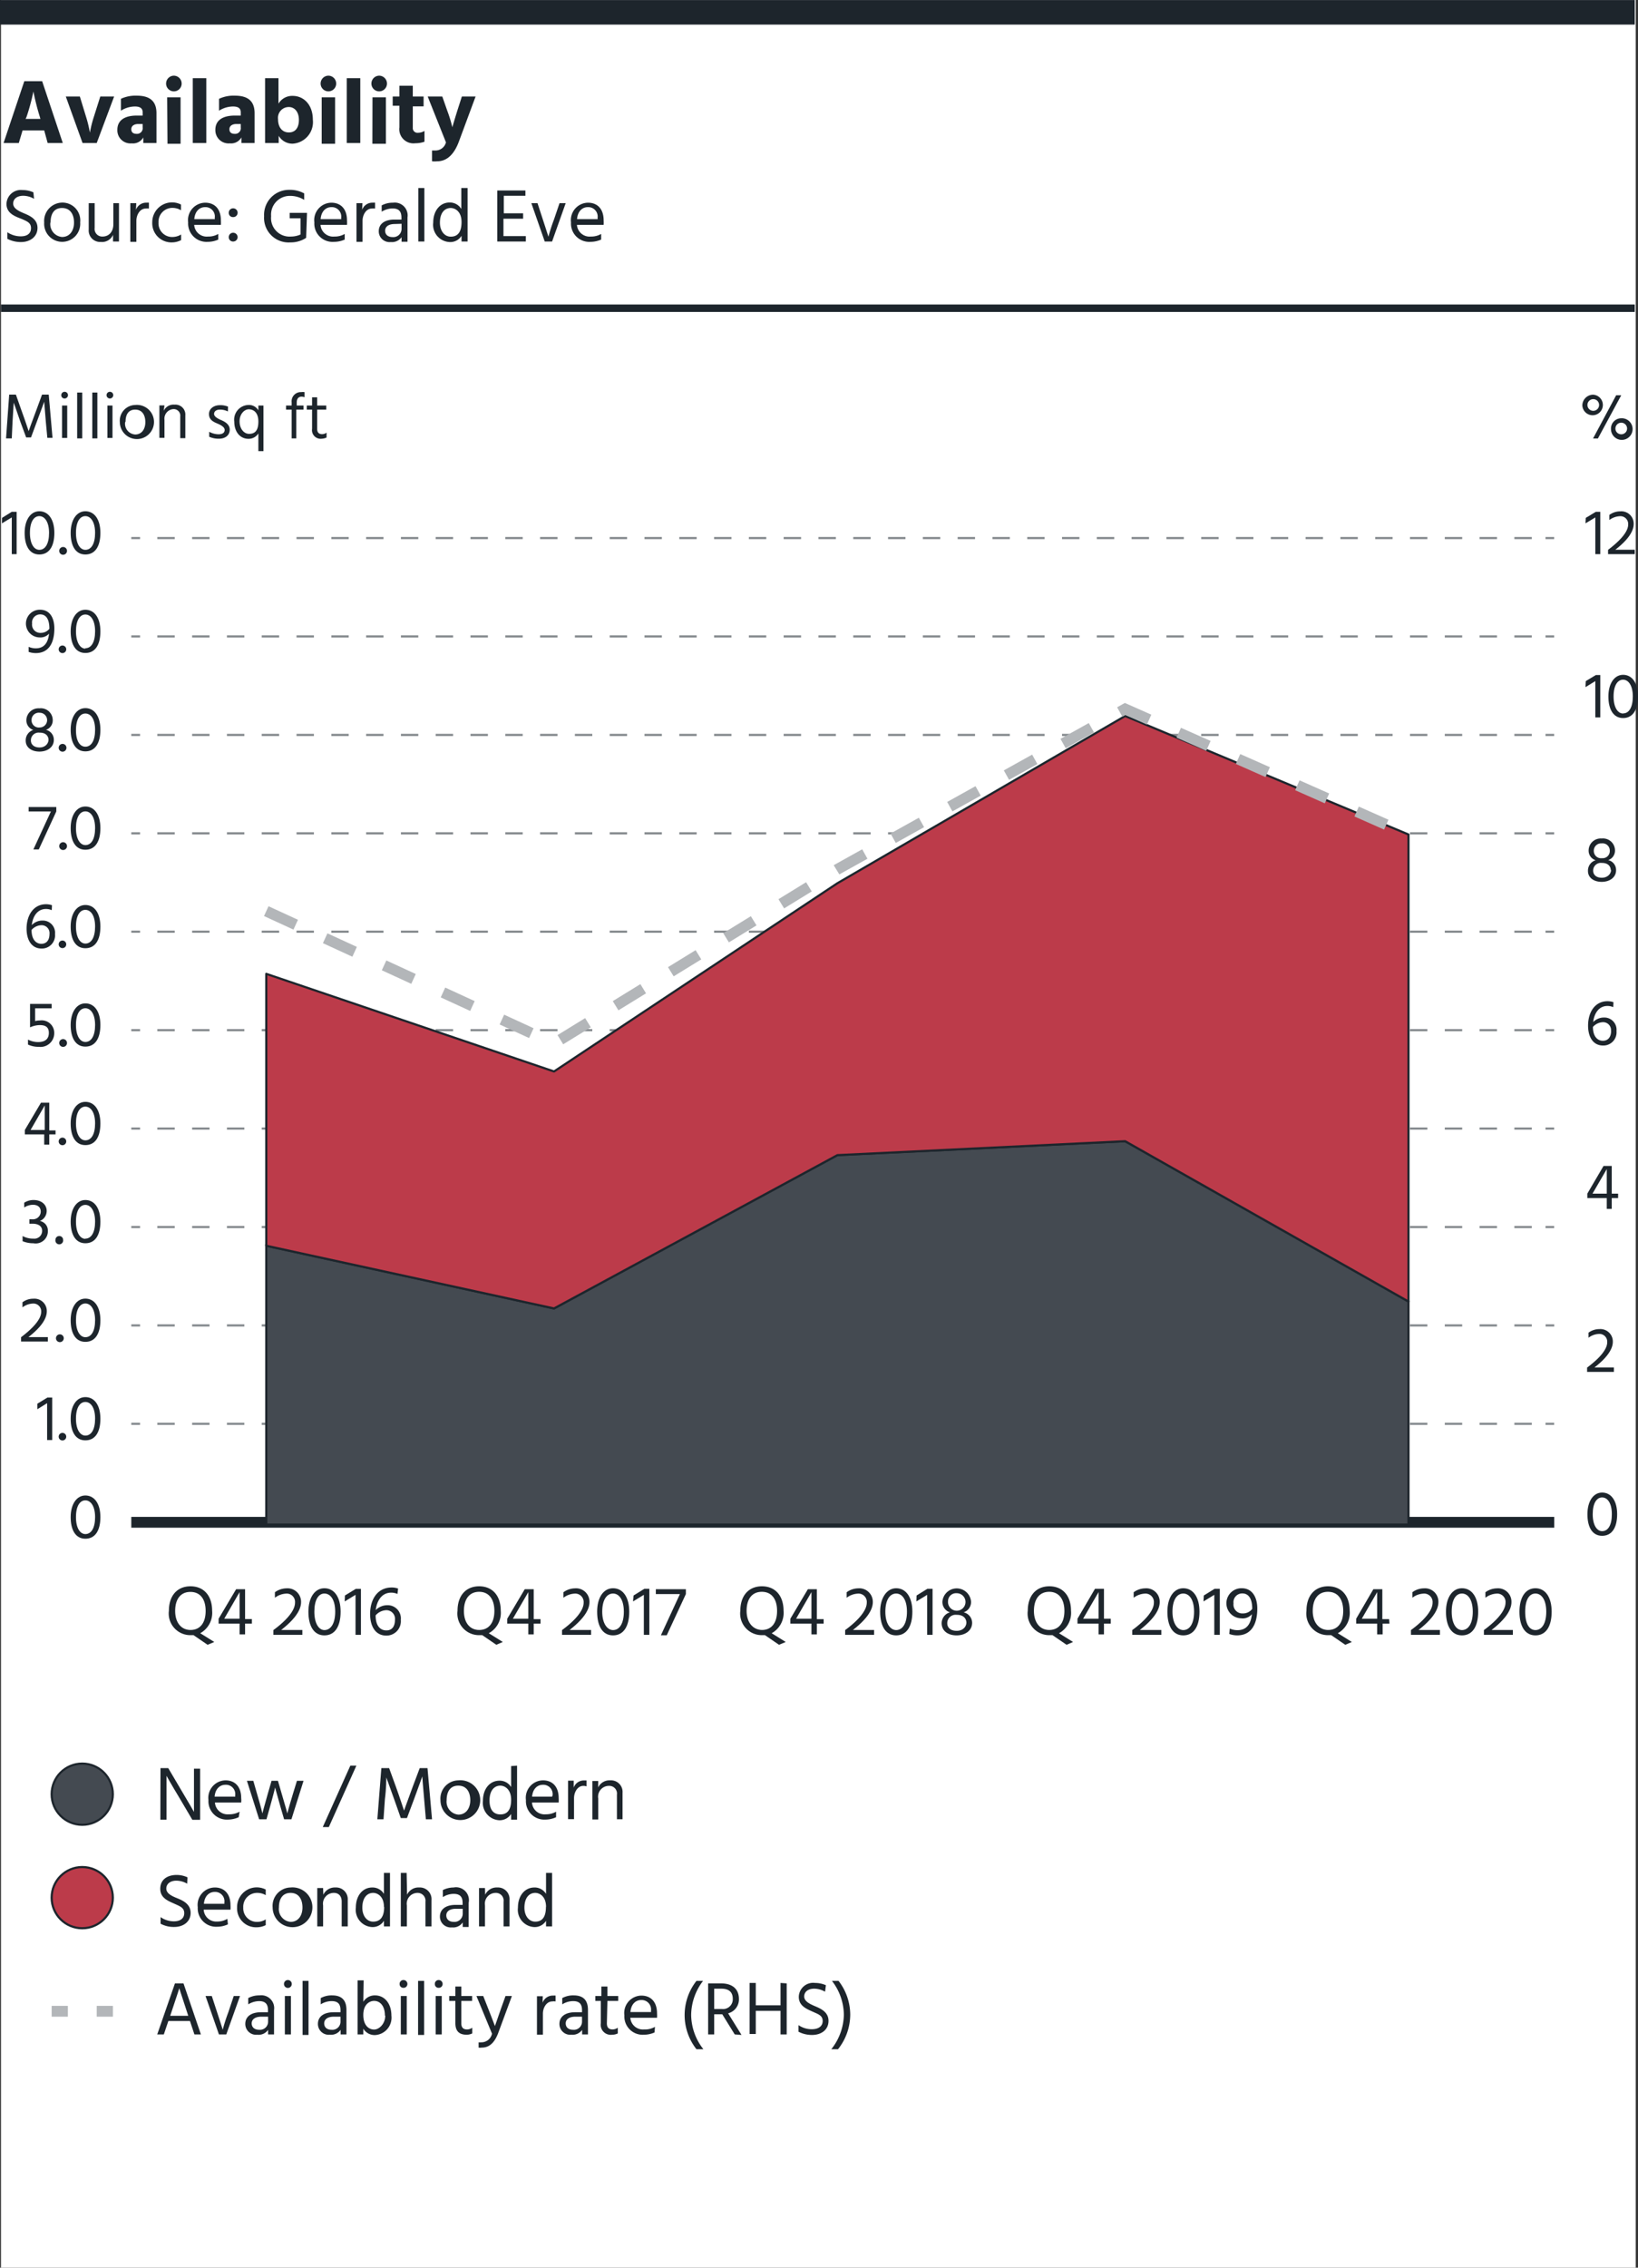 <?xml version="1.0" encoding="UTF-8"?> <svg xmlns="http://www.w3.org/2000/svg" viewBox="0 0 151.58 209.76"><rect x="0" y="0" width="151.58" height="209.76" fill="#333333" stroke="none"/><defs><style>.cls-1{isolation:isolate;}.cls-2{fill:#fff;}.cls-3{fill:#1d252c;}.cls-10,.cls-11,.cls-12,.cls-13,.cls-4,.cls-7,.cls-8,.cls-9{fill:none;}.cls-13,.cls-4{stroke:#b3b6b9;}.cls-12,.cls-13,.cls-4,.cls-5,.cls-7,.cls-8,.cls-9{stroke-miterlimit:10;}.cls-5{fill:#444a51;}.cls-10,.cls-11,.cls-12,.cls-5,.cls-6{stroke:#1d252c;}.cls-5,.cls-6{stroke-width:0.2px;mix-blend-mode:multiply;}.cls-6{fill:#bc3b4a;stroke-linecap:round;stroke-linejoin:round;}.cls-7,.cls-8,.cls-9{stroke:#84898d;stroke-width:0.2px;}.cls-8{stroke-dasharray:1.61 1.61;}.cls-9{stroke-dasharray:1.61 1.61;}.cls-10{stroke-width:0.69px;}.cls-11{stroke-width:2.27px;}.cls-13{stroke-dasharray:3;}</style></defs><g class="cls-1"><g id="Legend_-_vertical" data-name="Legend - vertical"><rect class="cls-2" x="0.09" width="151.28" height="209.76"></rect><path class="cls-3" d="M14.76,163.55h.72l1.18,2c.82,1.37,1.2,2.05,1.2,2.05s0-.68,0-2v-2h.57v4.73h-.72l-1.18-2c-.81-1.34-1.21-2.07-1.21-2.07s0,.73,0,2.06v2h-.57Z" transform="translate(0.09 0)"></path><path class="cls-3" d="M22,168.09a2.48,2.48,0,0,1-1,.22,1.7,1.7,0,0,1-1.8-1.8,1.62,1.62,0,0,1,1.58-1.83c.86,0,1.45.57,1.45,1.64a2,2,0,0,1,0,.41H19.8a1.17,1.17,0,0,0,1.28,1.09,1.93,1.93,0,0,0,1-.24Zm-.33-2a.86.86,0,0,0-.9-1c-.51,0-.94.37-1,1.1h1.91Z" transform="translate(0.09 0)"></path><path class="cls-3" d="M22.76,164.72h.59l.34,1.18c.41,1.38.5,1.84.5,1.84s.11-.45.51-1.85l.34-1.17h.59l.34,1.17c.43,1.44.53,1.85.53,1.85s.09-.41.53-1.85l.36-1.17H28l-1.12,3.56h-.68l-.34-1.17c-.38-1.33-.49-1.77-.49-1.77s-.1.45-.47,1.77l-.33,1.17h-.68Z" transform="translate(0.09 0)"></path><path class="cls-3" d="M32.33,163.32h.56L30.34,169h-.56Z" transform="translate(0.09 0)"></path><path class="cls-3" d="M35.2,163.55h.72l.63,1.73c.36,1,.75,2.2.75,2.2s.41-1.15.8-2.2l.65-1.73h.72l.42,4.73h-.57l-.16-1.87c-.1-1.06-.17-2.09-.17-2.09s-.37,1-.76,2.09l-.66,1.76H37l-.62-1.76-.72-2c0,.08,0,1-.13,2l-.13,1.87h-.57Z" transform="translate(0.09 0)"></path><path class="cls-3" d="M40.67,166.52a1.69,1.69,0,0,1,1.65-1.84,1.84,1.84,0,1,1-1.65,1.84Zm.57,0a1.2,1.2,0,0,0,1.08,1.33c.74,0,1.11-.62,1.11-1.33s-.31-1.35-1.11-1.35S41.24,165.8,41.24,166.52Z" transform="translate(0.09 0)"></path><path class="cls-3" d="M47.76,163.32v5h-.55v-.53a1.26,1.26,0,0,1-1.1.58,1.61,1.61,0,0,1-1.51-1.8c0-1.11.64-1.86,1.53-1.86a1.24,1.24,0,0,1,1.08.59v-1.94Zm-.55,3.16c0-1-.61-1.31-1-1.31-.56,0-1,.45-1,1.37s.42,1.29,1,1.29S47.21,167.5,47.21,166.48Z" transform="translate(0.09 0)"></path><path class="cls-3" d="M51.37,168.09a2.41,2.41,0,0,1-1,.22,1.7,1.7,0,0,1-1.79-1.8,1.61,1.61,0,0,1,1.58-1.83c.86,0,1.45.57,1.45,1.64a3.15,3.15,0,0,1,0,.41H49.14a1.16,1.16,0,0,0,1.28,1.09,1.86,1.86,0,0,0,.95-.24Zm-.33-2a.86.86,0,0,0-.89-1c-.51,0-.94.37-1,1.1H51Z" transform="translate(0.09 0)"></path><path class="cls-3" d="M53,165.35a1,1,0,0,1,1-.66h.19v.55a.76.76,0,0,0-.3-.05c-.52,0-.86.57-.86,1.14v1.94h-.55v-3.56H53Z" transform="translate(0.09 0)"></path><path class="cls-3" d="M55.26,165.34a1.16,1.16,0,0,1,1.12-.66,1.07,1.07,0,0,1,1.14,1.15v2.45H57V166a.71.71,0,0,0-.73-.81,1,1,0,0,0-1,1.17v1.94h-.54v-3.56h.54Z" transform="translate(0.09 0)"></path><path class="cls-3" d="M17.23,174.24a2,2,0,0,0-1-.28c-.57,0-.93.3-.93.73s.45.67,1,.89,1.25.55,1.25,1.36-.66,1.3-1.52,1.3a2.55,2.55,0,0,1-1.26-.3v-.61a2.15,2.15,0,0,0,1.24.39c.58,0,.95-.27.95-.76s-.39-.63-.85-.84c-.62-.28-1.37-.54-1.37-1.41s.68-1.28,1.52-1.28a2.41,2.41,0,0,1,1,.22Z" transform="translate(0.09 0)"></path><path class="cls-3" d="M21,178a2.41,2.41,0,0,1-1,.22,1.7,1.7,0,0,1-1.79-1.8,1.61,1.61,0,0,1,1.58-1.83c.86,0,1.45.57,1.45,1.64a3.15,3.15,0,0,1,0,.41H18.76A1.16,1.16,0,0,0,20,177.74a1.8,1.8,0,0,0,.95-.25Zm-.33-2a.86.86,0,0,0-.89-1c-.51,0-.94.37-1,1.1h1.9Z" transform="translate(0.09 0)"></path><path class="cls-3" d="M23.74,177.77a1.42,1.42,0,0,0,.76-.23v.53a1.82,1.82,0,0,1-.83.2,1.75,1.75,0,0,1-1.82-1.84,1.82,1.82,0,0,1,2.65-1.65v.52a1.48,1.48,0,0,0-.76-.21,1.28,1.28,0,0,0-1.32,1.35A1.26,1.26,0,0,0,23.74,177.77Z" transform="translate(0.09 0)"></path><path class="cls-3" d="M25.14,176.44a1.7,1.7,0,0,1,1.66-1.85,1.84,1.84,0,1,1-1.66,1.85Zm.58,0a1.19,1.19,0,0,0,1.08,1.33c.74,0,1.1-.62,1.1-1.33s-.31-1.35-1.1-1.35S25.72,175.72,25.72,176.44Z" transform="translate(0.09 0)"></path><path class="cls-3" d="M29.83,175.26a1.17,1.17,0,0,1,1.12-.67,1.08,1.08,0,0,1,1.14,1.16v2.44h-.56V175.9c0-.54-.3-.81-.72-.81a1,1,0,0,0-1,1.16v1.94h-.54v-3.55h.54Z" transform="translate(0.09 0)"></path><path class="cls-3" d="M36,173.24v4.95h-.56v-.52a1.23,1.23,0,0,1-1.09.58,1.6,1.6,0,0,1-1.51-1.8c0-1.11.63-1.86,1.52-1.86a1.24,1.24,0,0,1,1.08.59v-1.94Zm-.56,3.15c0-1-.61-1.3-1-1.3-.56,0-1,.45-1,1.37,0,.77.43,1.29,1,1.29S35.46,177.42,35.46,176.39Z" transform="translate(0.09 0)"></path><path class="cls-3" d="M37.58,175.26a1.16,1.16,0,0,1,1.12-.67,1.08,1.08,0,0,1,1.14,1.17v2.43h-.56V175.9a.72.72,0,0,0-.72-.81,1,1,0,0,0-1,1.16v1.94H37v-4.95h.54Z" transform="translate(0.09 0)"></path><path class="cls-3" d="M40.89,174.83a2.26,2.26,0,0,1,1-.24A1.19,1.19,0,0,1,43.28,176v2.24h-.55v-.42a1.06,1.06,0,0,1-1,.46,1,1,0,0,1-1.11-1c0-.68.56-1.08,1.45-1.08h.65v-.18c0-.53-.21-.84-.83-.84a1.87,1.87,0,0,0-1,.3Zm1.22,1.73c-.64,0-.9.28-.9.61s.23.6.69.6a.76.76,0,0,0,.83-.76v-.45Z" transform="translate(0.09 0)"></path><path class="cls-3" d="M44.81,175.26a1.16,1.16,0,0,1,1.12-.67,1.07,1.07,0,0,1,1.13,1.16v2.44h-.55V175.9a.71.71,0,0,0-.72-.81,1,1,0,0,0-1,1.16v1.94h-.55v-3.55h.55Z" transform="translate(0.09 0)"></path><path class="cls-3" d="M51,173.24v4.95h-.56v-.52a1.23,1.23,0,0,1-1.09.58,1.6,1.6,0,0,1-1.51-1.8c0-1.11.64-1.86,1.53-1.86a1.23,1.23,0,0,1,1.07.59v-1.94Zm-.56,3.15c0-1-.61-1.3-1-1.3-.56,0-1,.45-1,1.37,0,.77.43,1.29,1,1.29S50.43,177.42,50.43,176.39Z" transform="translate(0.09 0)"></path><path class="cls-3" d="M17.49,186.94h-2l-.42,1.24h-.61l1.64-4.72h.79l1.61,4.72H17.9Zm-.16-.48-.09-.28c-.66-2-.74-2.27-.74-2.27s-.08.3-.75,2.28l-.09.27Z" transform="translate(0.09 0)"></path><path class="cls-3" d="M18.93,184.63h.58l.49,1.5c.43,1.31.52,1.62.52,1.62a16.07,16.07,0,0,1,.52-1.62l.5-1.5h.58l-1.27,3.55h-.68Z" transform="translate(0.09 0)"></path><path class="cls-3" d="M22.88,184.82a2.14,2.14,0,0,1,1.05-.25,1.19,1.19,0,0,1,1.34,1.36v2.25h-.55v-.42a1.07,1.07,0,0,1-1,.45,1,1,0,0,1-1.11-1c0-.69.56-1.08,1.45-1.08h.65v-.18c0-.54-.21-.85-.83-.85a2,2,0,0,0-1,.3Zm1.22,1.72c-.64,0-.9.29-.9.62s.23.59.69.59a.75.75,0,0,0,.83-.75v-.46Z" transform="translate(0.09 0)"></path><path class="cls-3" d="M26.55,183.15a.36.36,0,0,1,.36.37.36.36,0,0,1-.72,0A.36.36,0,0,1,26.55,183.15Zm-.28,1.48h.56v3.55h-.56Z" transform="translate(0.09 0)"></path><path class="cls-3" d="M27.91,183.23h.55v5h-.55Z" transform="translate(0.09 0)"></path><path class="cls-3" d="M29.59,184.82a2.11,2.11,0,0,1,1.05-.25c.94,0,1.33.49,1.33,1.36v2.25h-.54v-.42a1.09,1.09,0,0,1-1,.45,1,1,0,0,1-1.1-1c0-.69.56-1.08,1.45-1.08h.64v-.18c0-.54-.2-.85-.83-.85a1.9,1.9,0,0,0-1,.3Zm1.21,1.72c-.63,0-.89.29-.89.62s.22.59.68.59a.75.75,0,0,0,.83-.75v-.46Z" transform="translate(0.09 0)"></path><path class="cls-3" d="M33.53,185.16a1.25,1.25,0,0,1,1.08-.59c.89,0,1.52.75,1.52,1.87a1.61,1.61,0,0,1-1.51,1.8,1.22,1.22,0,0,1-1.09-.59v.53H33v-5h.56Zm2,1.28c0-.91-.46-1.36-1-1.36-.4,0-1,.3-1,1.3s.54,1.35,1,1.35S35.56,187.21,35.56,186.44Z" transform="translate(0.09 0)"></path><path class="cls-3" d="M37.24,183.15a.36.36,0,0,1,.37.37.35.35,0,0,1-.37.35.34.34,0,0,1-.35-.35A.35.35,0,0,1,37.24,183.15ZM37,184.63h.55v3.55H37Z" transform="translate(0.09 0)"></path><path class="cls-3" d="M38.6,183.23h.56v5H38.6Z" transform="translate(0.09 0)"></path><path class="cls-3" d="M40.51,183.15a.36.36,0,0,1,.36.37.35.35,0,0,1-.36.35.34.34,0,0,1-.36-.35A.35.35,0,0,1,40.51,183.15Zm-.28,1.48h.56v3.55h-.56Z" transform="translate(0.09 0)"></path><path class="cls-3" d="M42.6,187.16c0,.37.17.56.53.56a.81.81,0,0,0,.48-.16v.53a1.19,1.19,0,0,1-.51.12c-.75,0-1.05-.39-1.05-1.07v-2.06h-.57v-.45h.57v-.88h.55v.88h1v.45h-1Z" transform="translate(0.09 0)"></path><path class="cls-3" d="M44,184.63h.63l.46,1.17c.56,1.43.62,1.61.62,1.61l.56-1.61.42-1.17h.59L46,188.09c-.39,1-.92,1.31-1.51,1.31a1,1,0,0,1-.29,0v-.49a1,1,0,0,0,.24,0,1,1,0,0,0,1-.8Z" transform="translate(0.09 0)"></path><path class="cls-3" d="M50.12,185.25a1,1,0,0,1,1-.66.71.71,0,0,1,.2,0v.54a1.1,1.1,0,0,0-.31,0c-.51,0-.86.56-.86,1.13v1.94h-.55v-3.55h.54Z" transform="translate(0.09 0)"></path><path class="cls-3" d="M51.94,184.82a2.11,2.11,0,0,1,1.05-.25c.94,0,1.33.49,1.33,1.36v2.25h-.54v-.42a1.09,1.09,0,0,1-1,.45,1,1,0,0,1-1.1-1c0-.69.56-1.08,1.45-1.08h.64v-.18c0-.54-.2-.85-.83-.85a1.9,1.9,0,0,0-1,.3Zm1.21,1.72c-.63,0-.89.29-.89.62s.22.59.68.59a.75.75,0,0,0,.83-.75v-.46Z" transform="translate(0.09 0)"></path><path class="cls-3" d="M56.07,187.16c0,.37.17.56.53.56a.86.86,0,0,0,.48-.16v.53a1.2,1.2,0,0,1-.52.12.93.93,0,0,1-1.05-1.07v-2.06H55v-.45h.56v-.88h.56v.88h1v.45h-1Z" transform="translate(0.09 0)"></path><path class="cls-3" d="M60.48,188a2.47,2.47,0,0,1-1,.21,1.69,1.69,0,0,1-1.79-1.79,1.61,1.61,0,0,1,1.57-1.83c.86,0,1.45.56,1.45,1.64a3,3,0,0,1,0,.41H58.24a1.17,1.17,0,0,0,1.28,1.08,1.83,1.83,0,0,0,1-.24Zm-.33-2a.87.87,0,0,0-.9-1c-.51,0-.94.37-1,1.11h1.91Z" transform="translate(0.09 0)"></path><path class="cls-3" d="M64.36,189.55a5.11,5.11,0,0,1,0-6.32h.61a5.27,5.27,0,0,0-1.1,3.15A5.21,5.21,0,0,0,65,189.55Z" transform="translate(0.09 0)"></path><path class="cls-3" d="M67.9,188.18l-1.15-1.86H66v1.86h-.56v-4.72h1.18c1.11,0,1.67.56,1.67,1.45a1.33,1.33,0,0,1-1,1.32l1.24,2ZM66,185.83h.72a.9.9,0,0,0,1-.94c0-.61-.34-.94-1.06-.94H66Z" transform="translate(0.09 0)"></path><path class="cls-3" d="M72.71,183.46v4.72h-.57V186H69.85v2.14h-.57v-4.72h.57v2.07h2.29v-2.07Z" transform="translate(0.09 0)"></path><path class="cls-3" d="M76.26,184.23a2.07,2.07,0,0,0-1-.28c-.57,0-.93.29-.93.72s.46.67,1,.9,1.25.54,1.25,1.36-.66,1.3-1.52,1.3a2.67,2.67,0,0,1-1.26-.3v-.61a2.15,2.15,0,0,0,1.24.38c.59,0,1-.26,1-.76s-.39-.62-.85-.83c-.62-.28-1.36-.55-1.36-1.41a1.33,1.33,0,0,1,1.51-1.28,2.48,2.48,0,0,1,1,.21Z" transform="translate(0.09 0)"></path><path class="cls-3" d="M78.59,186.35a5.16,5.16,0,0,1-1.13,3.2h-.62A5.28,5.28,0,0,0,78,186.38a5.2,5.2,0,0,0-1.1-3.15h.61A5.12,5.12,0,0,1,78.59,186.35Z" transform="translate(0.09 0)"></path><line class="cls-4" x1="4.78" y1="186.04" x2="6.28" y2="186.04"></line><line class="cls-4" x1="8.95" y1="186.04" x2="10.45" y2="186.04"></line><circle class="cls-5" cx="7.61" cy="165.96" r="2.83"></circle><circle class="cls-6" cx="7.61" cy="175.53" r="2.83"></circle></g><g id="horizontal_lines_source" data-name="horizontal lines &amp; source"><line class="cls-7" x1="12.15" y1="49.77" x2="12.96" y2="49.77"></line><line class="cls-8" x1="14.56" y1="49.77" x2="142.21" y2="49.77"></line><line class="cls-7" x1="143.02" y1="49.77" x2="143.82" y2="49.77"></line><line class="cls-7" x1="12.15" y1="67.98" x2="12.96" y2="67.98"></line><line class="cls-8" x1="14.56" y1="67.98" x2="142.21" y2="67.98"></line><line class="cls-7" x1="143.02" y1="67.98" x2="143.82" y2="67.98"></line><line class="cls-7" x1="12.15" y1="58.87" x2="12.96" y2="58.87"></line><line class="cls-8" x1="14.56" y1="58.87" x2="142.21" y2="58.87"></line><line class="cls-7" x1="143.02" y1="58.87" x2="143.82" y2="58.87"></line><line class="cls-7" x1="12.15" y1="77.08" x2="12.96" y2="77.08"></line><line class="cls-8" x1="14.56" y1="77.08" x2="142.21" y2="77.08"></line><line class="cls-7" x1="143.02" y1="77.08" x2="143.82" y2="77.08"></line><line class="cls-7" x1="12.15" y1="95.29" x2="12.96" y2="95.29"></line><line class="cls-8" x1="14.56" y1="95.29" x2="142.21" y2="95.29"></line><line class="cls-7" x1="143.02" y1="95.29" x2="143.82" y2="95.29"></line><line class="cls-7" x1="12.15" y1="113.5" x2="12.96" y2="113.5"></line><line class="cls-8" x1="14.56" y1="113.5" x2="142.21" y2="113.5"></line><line class="cls-7" x1="143.02" y1="113.5" x2="143.82" y2="113.5"></line><line class="cls-7" x1="12.15" y1="131.7" x2="12.96" y2="131.7"></line><line class="cls-8" x1="14.56" y1="131.7" x2="142.21" y2="131.7"></line><line class="cls-7" x1="143.02" y1="131.7" x2="143.82" y2="131.7"></line><line class="cls-7" x1="12.15" y1="86.18" x2="12.96" y2="86.18"></line><line class="cls-8" x1="14.56" y1="86.18" x2="142.21" y2="86.18"></line><line class="cls-7" x1="143.02" y1="86.18" x2="143.82" y2="86.18"></line><line class="cls-7" x1="12.15" y1="104.39" x2="12.96" y2="104.39"></line><line class="cls-8" x1="14.56" y1="104.39" x2="142.21" y2="104.39"></line><line class="cls-7" x1="143.02" y1="104.39" x2="143.82" y2="104.39"></line><line class="cls-7" x1="12.15" y1="122.6" x2="12.96" y2="122.6"></line><line class="cls-9" x1="14.56" y1="122.6" x2="142.23" y2="122.6"></line><line class="cls-7" x1="143.03" y1="122.6" x2="143.83" y2="122.6"></line><path class="cls-3" d="M3.06,18.39a2,2,0,0,0-1-.28c-.58,0-.93.29-.93.72s.45.67,1,.9,1.25.54,1.25,1.35-.67,1.31-1.53,1.31a2.69,2.69,0,0,1-1.26-.3v-.61a2.2,2.2,0,0,0,1.25.38c.58,0,.94-.26.94-.76s-.38-.63-.84-.84C1.25,20,.51,19.72.51,18.86A1.33,1.33,0,0,1,2,17.58a2.42,2.42,0,0,1,1,.21Z" transform="translate(0.09 0)"></path><path class="cls-3" d="M4,20.59a1.7,1.7,0,0,1,1.65-1.85,1.65,1.65,0,0,1,1.68,1.83,1.67,1.67,0,1,1-3.33,0Zm.57,0a1.19,1.19,0,0,0,1.08,1.33c.74,0,1.11-.62,1.11-1.33s-.31-1.35-1.11-1.35S4.59,19.87,4.59,20.58Z" transform="translate(0.09 0)"></path><path class="cls-3" d="M10.92,18.79v3.55h-.55v-.62a1.1,1.1,0,0,1-1.12.66,1.06,1.06,0,0,1-1.13-1.15V18.79h.55v2.3a.7.7,0,0,0,.73.79c.58,0,1-.43,1-1.14V18.79Z" transform="translate(0.09 0)"></path><path class="cls-3" d="M12.49,19.41a1,1,0,0,1,1-.66.68.68,0,0,1,.2,0v.54a1,1,0,0,0-.3,0c-.52,0-.86.57-.86,1.14v1.94h-.56V18.79h.55Z" transform="translate(0.09 0)"></path><path class="cls-3" d="M15.91,21.92a1.55,1.55,0,0,0,.76-.23v.52a1.82,1.82,0,0,1-.83.21A1.77,1.77,0,0,1,14,20.57a1.83,1.83,0,0,1,2.66-1.65v.53a1.5,1.5,0,0,0-.76-.22,1.28,1.28,0,0,0-1.32,1.35A1.26,1.26,0,0,0,15.91,21.92Z" transform="translate(0.09 0)"></path><path class="cls-3" d="M20.11,22.16a2.4,2.4,0,0,1-1,.21,1.7,1.7,0,0,1-1.79-1.8,1.61,1.61,0,0,1,1.58-1.82c.86,0,1.45.56,1.45,1.63a3.47,3.47,0,0,1,0,.42H17.88a1.16,1.16,0,0,0,1.28,1.08,1.79,1.79,0,0,0,.95-.24Zm-.33-2a.86.86,0,0,0-.89-1c-.51,0-.94.37-1,1.11h1.9Z" transform="translate(0.09 0)"></path><path class="cls-3" d="M21.48,19.27a.41.41,0,0,1,.42.41.4.4,0,0,1-.42.4.38.38,0,0,1-.4-.4A.4.4,0,0,1,21.48,19.27Zm0,2.26a.41.41,0,0,1,.42.41.41.41,0,0,1-.42.4.39.39,0,0,1-.4-.4A.4.4,0,0,1,21.48,21.53Z" transform="translate(0.09 0)"></path><path class="cls-3" d="M28.24,22h0v0a2.55,2.55,0,0,1-1.46.42A2.27,2.27,0,0,1,24.35,20a2.31,2.31,0,0,1,2.33-2.44,2.73,2.73,0,0,1,1.38.33v.6a2.44,2.44,0,0,0-1.33-.37A1.73,1.73,0,0,0,25,20a1.71,1.71,0,0,0,1.84,1.88,2.13,2.13,0,0,0,.88-.19V20.19h-1v-.5h1.6Z" transform="translate(0.09 0)"></path><path class="cls-3" d="M31.81,22.16a2.44,2.44,0,0,1-1,.21A1.69,1.69,0,0,1,29,20.57a1.61,1.61,0,0,1,1.57-1.82c.86,0,1.45.56,1.45,1.63a3.31,3.31,0,0,1,0,.42H29.57a1.17,1.17,0,0,0,1.29,1.08,1.82,1.82,0,0,0,.95-.24Zm-.33-2a.87.87,0,0,0-.9-1c-.51,0-.94.37-1,1.11h1.91Z" transform="translate(0.09 0)"></path><path class="cls-3" d="M33.42,19.41a1,1,0,0,1,1-.66.68.68,0,0,1,.2,0v.54a1,1,0,0,0-.3,0c-.52,0-.86.57-.86,1.14v1.94h-.56V18.79h.55Z" transform="translate(0.09 0)"></path><path class="cls-3" d="M35.23,19a2.14,2.14,0,0,1,1.05-.25,1.19,1.19,0,0,1,1.34,1.36v2.25h-.55v-.42a1.09,1.09,0,0,1-1,.45,1,1,0,0,1-1.11-1c0-.69.56-1.08,1.45-1.08h.65v-.18c0-.54-.21-.85-.83-.85a2,2,0,0,0-1,.3Zm1.22,1.72c-.64,0-.9.29-.9.62s.23.59.69.59a.76.76,0,0,0,.83-.76V20.7Z" transform="translate(0.09 0)"></path><path class="cls-3" d="M38.62,17.39h.56v4.95h-.56Z" transform="translate(0.09 0)"></path><path class="cls-3" d="M43.18,17.39v4.95h-.56v-.53a1.21,1.21,0,0,1-1.09.58A1.6,1.6,0,0,1,40,20.59c0-1.11.64-1.86,1.52-1.86a1.24,1.24,0,0,1,1.08.6V17.39Zm-.56,3.15c0-1-.61-1.3-1-1.3-.56,0-1,.44-1,1.36,0,.77.43,1.29,1,1.29S42.62,21.57,42.62,20.54Z" transform="translate(0.09 0)"></path><path class="cls-3" d="M48.57,21.84v.5H45.93V17.62h2.6v.49h-2v1.62h1.79v.5H46.5v1.61Z" transform="translate(0.09 0)"></path><path class="cls-3" d="M49.08,18.79h.57l.49,1.5c.43,1.31.52,1.61.52,1.61a16.9,16.9,0,0,1,.52-1.61l.51-1.5h.57L51,22.34h-.68Z" transform="translate(0.09 0)"></path><path class="cls-3" d="M55.54,22.16a2.47,2.47,0,0,1-1,.21,1.69,1.69,0,0,1-1.79-1.8,1.61,1.61,0,0,1,1.57-1.82c.86,0,1.45.56,1.45,1.63a3.31,3.31,0,0,1,0,.42H53.3a1.17,1.17,0,0,0,1.29,1.08,1.82,1.82,0,0,0,.95-.24Zm-.33-2a.87.87,0,0,0-.9-1c-.51,0-.94.37-1,1.11h1.91Z" transform="translate(0.09 0)"></path><line class="cls-10" x1="0.09" y1="28.51" x2="151.28" y2="28.51"></line><path class="cls-3" d="M4,12.06H2l-.35,1.17H.24L2.16,7.51H3.81l1.91,5.72H4.32ZM3.65,11l-.06-.21A22.8,22.8,0,0,1,3,8.46a19.35,19.35,0,0,1-.63,2.34L2.28,11Z" transform="translate(0.09 0)"></path><path class="cls-3" d="M6,8.93h1.3l.56,1.83a11.63,11.63,0,0,1,.37,1.51,11,11,0,0,1,.38-1.51l.58-1.83h1.28l-1.61,4.3H7.55Z" transform="translate(0.09 0)"></path><path class="cls-3" d="M11.1,9.14a3.2,3.2,0,0,1,1.47-.29c1.21,0,1.82.51,1.82,1.62v2.76H13.17v-.52a1.08,1.08,0,0,1-1.07.55A1.21,1.21,0,0,1,10.77,12c0-.8.58-1.31,1.8-1.31h.54v-.3c0-.32-.17-.54-.72-.54a2.43,2.43,0,0,0-1.29.39Zm1.61,2.33c-.42,0-.65.2-.65.48s.16.43.5.43a.52.52,0,0,0,.55-.6v-.31Z" transform="translate(0.09 0)"></path><path class="cls-3" d="M16,7a.73.73,0,0,1,.72.73.72.72,0,0,1-1.44,0A.73.73,0,0,1,16,7Zm-.62,2h1.24v4.3H15.41Z" transform="translate(0.09 0)"></path><path class="cls-3" d="M17.75,7.23H19v6H17.75Z" transform="translate(0.09 0)"></path><path class="cls-3" d="M20.18,9.14a3.17,3.17,0,0,1,1.47-.29c1.21,0,1.82.51,1.82,1.62v2.76H22.25v-.52a1.09,1.09,0,0,1-1.07.55A1.22,1.22,0,0,1,19.84,12c0-.8.58-1.31,1.81-1.31h.54v-.3c0-.32-.17-.54-.72-.54a2.43,2.43,0,0,0-1.29.39Zm1.61,2.33c-.42,0-.65.2-.65.48s.16.43.5.43a.52.52,0,0,0,.55-.6v-.31Z" transform="translate(0.09 0)"></path><path class="cls-3" d="M25.68,9.59A1.47,1.47,0,0,1,27,8.87c1,0,1.86.8,1.86,2.2A2,2,0,0,1,27,13.29a1.47,1.47,0,0,1-1.3-.73v.67H24.44v-6h1.24Zm1.89,1.5c0-.78-.43-1.19-.93-1.19a1,1,0,0,0-1,1.13c0,.75.39,1.22,1,1.22S27.57,11.81,27.57,11.09Z" transform="translate(0.09 0)"></path><path class="cls-3" d="M30.3,7a.73.73,0,0,1,.72.73.72.72,0,1,1-1.44,0A.73.73,0,0,1,30.3,7Zm-.62,2h1.24v4.3H29.68Z" transform="translate(0.09 0)"></path><path class="cls-3" d="M32,7.23h1.25v6H32Z" transform="translate(0.09 0)"></path><path class="cls-3" d="M35,7a.73.73,0,0,1,.72.73.72.72,0,0,1-1.44,0A.73.73,0,0,1,35,7Zm-.62,2h1.24v4.3H34.37Z" transform="translate(0.09 0)"></path><path class="cls-3" d="M38.11,11.82a.43.43,0,0,0,.48.46,1.14,1.14,0,0,0,.6-.17v1a2.53,2.53,0,0,1-.85.14,1.31,1.31,0,0,1-1.47-1.47v-2h-.62V8.93h.62v-1h1.24v1h1v.91h-1Z" transform="translate(0.09 0)"></path><path class="cls-3" d="M39.49,8.93h1.35l.47,1.34a12.74,12.74,0,0,1,.46,1.5s.09-.34.45-1.5l.43-1.34h1.27l-1.55,4.18c-.46,1.23-1.15,1.81-2,1.81a2.33,2.33,0,0,1-.48,0v-1l.29,0a1,1,0,0,0,1-.75Z" transform="translate(0.09 0)"></path><line class="cls-11" y1="1.14" x2="151.28" y2="1.14"></line></g><g id="axis_labels" data-name="axis labels"><path class="cls-3" d="M7.81,138.33c.84,0,1.39.76,1.39,2s-.48,2-1.39,2-1.36-.81-1.36-2S7,138.33,7.81,138.33Zm0,3.57c.54,0,.9-.55.9-1.57s-.41-1.55-.9-1.55-.87.5-.87,1.55S7.34,141.9,7.81,141.9Z" transform="translate(0.09 0)"></path><path class="cls-3" d="M4.34,123.68v.41H1.86v-.4c.9-.68,1.86-1.58,1.86-2.34a.72.72,0,0,0-.8-.77,1.68,1.68,0,0,0-.93.35v-.47a1.62,1.62,0,0,1,1-.33,1.14,1.14,0,0,1,1.25,1.17c0,.77-.69,1.6-1.7,2.38Z" transform="translate(0.09 0)"></path><path class="cls-3" d="M5.39,123.43a.36.36,0,1,1,0,.71.36.36,0,0,1,0-.71Z" transform="translate(0.09 0)"></path><path class="cls-3" d="M7.81,120.12c.84,0,1.39.76,1.39,2s-.48,2-1.39,2-1.36-.8-1.36-2S7,120.12,7.81,120.12Zm0,3.57c.54,0,.9-.54.9-1.57s-.41-1.55-.9-1.55-.87.51-.87,1.55S7.34,123.69,7.81,123.69Z" transform="translate(0.09 0)"></path><path class="cls-3" d="M.1,47.9,1,47.34h.45v3.92H1v-3.4l-.91.55Z" transform="translate(0.09 0)"></path><path class="cls-3" d="M3.55,47.29c.84,0,1.39.76,1.39,2s-.48,2-1.39,2-1.36-.8-1.36-2S2.74,47.29,3.55,47.29Zm0,3.57c.54,0,.9-.55.9-1.57s-.41-1.55-.9-1.55-.87.5-.87,1.55S3.08,50.86,3.55,50.86Z" transform="translate(0.09 0)"></path><path class="cls-3" d="M5.69,50.6a.36.36,0,1,1,0,.71.36.36,0,0,1,0-.71Z" transform="translate(0.09 0)"></path><path class="cls-3" d="M7.81,47.29c.84,0,1.39.76,1.39,2s-.48,2-1.39,2-1.36-.8-1.36-2S7,47.29,7.81,47.29Zm0,3.57c.54,0,.9-.55.9-1.57s-.41-1.55-.9-1.55-.87.5-.87,1.55S7.34,50.86,7.81,50.86Z" transform="translate(0.09 0)"></path><path class="cls-3" d="M4.89,68.45c0,.66-.59,1.07-1.33,1.07s-1.27-.39-1.27-1a1,1,0,0,1,.7-1,.93.93,0,0,1-.64-.9,1.12,1.12,0,0,1,1.21-1.1,1.1,1.1,0,0,1,1.23,1.1.92.92,0,0,1-.63.89A.93.93,0,0,1,4.89,68.45Zm-.49,0c0-.35-.24-.69-.83-.68a.71.71,0,0,0-.8.73c0,.34.26.64.8.64S4.4,68.77,4.4,68.41ZM2.83,66.6a.67.67,0,0,0,.76.69.68.68,0,1,0,0-1.36A.67.67,0,0,0,2.83,66.6Z" transform="translate(0.09 0)"></path><path class="cls-3" d="M5.69,68.81a.36.36,0,1,1-.35.35A.36.36,0,0,1,5.69,68.81Z" transform="translate(0.09 0)"></path><path class="cls-3" d="M7.81,65.5c.84,0,1.39.76,1.39,2s-.48,2-1.39,2-1.36-.81-1.36-2S7,65.5,7.81,65.5Zm0,3.57c.54,0,.9-.55.9-1.57S8.3,66,7.81,66s-.87.5-.87,1.55S7.34,69.07,7.81,69.07Z" transform="translate(0.09 0)"></path><path class="cls-3" d="M2.56,59.83a1.59,1.59,0,0,0,.66.14c.76,0,1.14-.5,1.23-1.36a1.07,1.07,0,0,1-.89.35,1.28,1.28,0,0,1,.06-2.56c.93,0,1.32.8,1.32,1.73,0,1.37-.54,2.28-1.71,2.28a2,2,0,0,1-.67-.11Zm1.92-1.7c0-.68-.21-1.3-.85-1.3a.75.75,0,0,0-.75.85.76.76,0,0,0,.8.86,1,1,0,0,0,.8-.38Z" transform="translate(0.09 0)"></path><path class="cls-3" d="M5.69,59.71a.35.35,0,1,1-.35.35A.35.35,0,0,1,5.69,59.71Z" transform="translate(0.09 0)"></path><path class="cls-3" d="M7.81,56.4c.84,0,1.39.75,1.39,2s-.48,2-1.39,2-1.36-.8-1.36-2S7,56.4,7.81,56.4Zm0,3.56c.54,0,.9-.54.9-1.57s-.41-1.55-.9-1.55-.87.51-.87,1.55S7.34,60,7.81,60Z" transform="translate(0.09 0)"></path><path class="cls-3" d="M5.12,74.65v.41L3.5,78.57H3l1.62-3.51H2.56v-.41Z" transform="translate(0.09 0)"></path><path class="cls-3" d="M5.69,77.91a.36.36,0,1,1,0,.71.36.36,0,0,1,0-.71Z" transform="translate(0.09 0)"></path><path class="cls-3" d="M7.81,74.6c.84,0,1.39.76,1.39,2s-.48,2-1.39,2-1.36-.8-1.36-2S7,74.6,7.81,74.6Zm0,3.57c.54,0,.9-.54.9-1.57s-.41-1.55-.9-1.55-.87.51-.87,1.55S7.34,78.17,7.81,78.17Z" transform="translate(0.09 0)"></path><path class="cls-3" d="M3.16,94.45a1.88,1.88,0,0,1,.46-.06,1.16,1.16,0,0,1,1.31,1.17A1.27,1.27,0,0,1,3.5,96.83a2.27,2.27,0,0,1-1-.21v-.46a2,2,0,0,0,.93.23c.65,0,1-.28,1-.85s-.36-.72-.84-.72a2.25,2.25,0,0,0-.9.21V92.86h2v.41H3.16Z" transform="translate(0.09 0)"></path><path class="cls-3" d="M5.69,96.12a.36.36,0,1,1,0,.71.36.36,0,0,1,0-.71Z" transform="translate(0.09 0)"></path><path class="cls-3" d="M7.81,92.81c.84,0,1.39.76,1.39,2s-.48,2-1.39,2-1.36-.81-1.36-2S7,92.81,7.81,92.81Zm0,3.57c.54,0,.9-.55.9-1.57s-.41-1.55-.9-1.55-.87.5-.87,1.55S7.34,96.38,7.81,96.38Z" transform="translate(0.09 0)"></path><path class="cls-3" d="M2.15,111.25A1.61,1.61,0,0,1,3,111c.82,0,1.23.49,1.23,1a1,1,0,0,1-.63.94.9.9,0,0,1,.74.91A1.13,1.13,0,0,1,3,115a2.59,2.59,0,0,1-1-.19v-.48a2,2,0,0,0,1,.24.72.72,0,0,0,.81-.72c0-.42-.33-.66-.91-.66H2.63v-.41h.26a.72.72,0,0,0,.79-.7c0-.43-.29-.64-.74-.64a1.57,1.57,0,0,0-.79.25Z" transform="translate(0.09 0)"></path><path class="cls-3" d="M5.39,114.33a.35.35,0,0,1,.36.35.36.36,0,1,1-.71,0A.35.35,0,0,1,5.39,114.33Z" transform="translate(0.09 0)"></path><path class="cls-3" d="M7.81,111c.84,0,1.39.75,1.39,2s-.48,2-1.39,2-1.36-.81-1.36-2S7,111,7.81,111Zm0,3.57c.54,0,.9-.55.9-1.57s-.41-1.55-.9-1.55-.87.5-.87,1.55S7.34,114.59,7.81,114.59Z" transform="translate(0.09 0)"></path><path class="cls-3" d="M3.37,129.84l.93-.57h.44v3.93H4.27v-3.41l-.9.56Z" transform="translate(0.09 0)"></path><path class="cls-3" d="M5.69,132.54a.35.35,0,1,1-.35.35A.35.35,0,0,1,5.69,132.54Z" transform="translate(0.09 0)"></path><path class="cls-3" d="M7.81,129.23c.84,0,1.39.75,1.39,2s-.48,2-1.39,2-1.36-.8-1.36-2S7,129.23,7.81,129.23Zm0,3.56c.54,0,.9-.54.9-1.57s-.41-1.54-.9-1.54-.87.5-.87,1.54S7.34,132.79,7.81,132.79Z" transform="translate(0.09 0)"></path><path class="cls-3" d="M4.7,84.19a1.33,1.33,0,0,0-.54-.11c-.79,0-1.22.69-1.31,1.49a1.35,1.35,0,0,1,1-.42A1.13,1.13,0,0,1,5,86.4a1.22,1.22,0,0,1-1.24,1.34c-.92,0-1.39-.78-1.39-1.84,0-1.25.65-2.26,1.8-2.26a1.76,1.76,0,0,1,.55.09Zm-.21,2.2a.73.73,0,0,0-.73-.81,1.25,1.25,0,0,0-.93.44c0,.88.41,1.28.91,1.28S4.49,86.93,4.49,86.39Z" transform="translate(0.09 0)"></path><path class="cls-3" d="M5.69,87a.35.35,0,1,1-.35.35A.35.35,0,0,1,5.69,87Z" transform="translate(0.09 0)"></path><path class="cls-3" d="M7.81,83.71c.84,0,1.39.75,1.39,2s-.48,2-1.39,2-1.36-.8-1.36-2S7,83.71,7.81,83.71Zm0,3.57c.54,0,.9-.55.9-1.58s-.41-1.54-.9-1.54-.87.5-.87,1.54S7.34,87.28,7.81,87.28Z" transform="translate(0.09 0)"></path><path class="cls-3" d="M5.05,104.93H4.47v.95H4v-.95H2.21v-.41L3.7,102h.77v2.56h.58Zm-1-.41v-2.27l-1.31,2.27Z" transform="translate(0.09 0)"></path><path class="cls-3" d="M5.69,105.23a.35.35,0,1,1-.35.35A.35.35,0,0,1,5.69,105.23Z" transform="translate(0.09 0)"></path><path class="cls-3" d="M7.81,101.92c.84,0,1.39.75,1.39,2s-.48,2-1.39,2-1.36-.8-1.36-2S7,101.92,7.81,101.92Zm0,3.56c.54,0,.9-.54.9-1.57s-.41-1.55-.9-1.55-.87.51-.87,1.55S7.34,105.48,7.81,105.48Z" transform="translate(0.09 0)"></path><path class="cls-3" d="M148.17,138.06c.84,0,1.39.76,1.39,2s-.48,2-1.39,2-1.36-.8-1.36-2S147.36,138.06,148.17,138.06Zm0,3.57c.54,0,.9-.54.9-1.57s-.41-1.55-.9-1.55-.87.51-.87,1.55S147.7,141.63,148.17,141.63Z" transform="translate(0.09 0)"></path><path class="cls-3" d="M146.66,47.9l.93-.56H148v3.92h-.46v-3.4l-.91.55Z" transform="translate(0.09 0)"></path><path class="cls-3" d="M151.19,50.85v.41h-2.47v-.4c.9-.68,1.86-1.58,1.86-2.34a.72.72,0,0,0-.8-.77,1.74,1.74,0,0,0-.94.35v-.47a1.67,1.67,0,0,1,1-.33,1.14,1.14,0,0,1,1.25,1.17c0,.77-.69,1.6-1.7,2.38Z" transform="translate(0.09 0)"></path><path class="cls-3" d="M149.46,80.5c0,.66-.59,1.07-1.33,1.07s-1.27-.39-1.27-1a1,1,0,0,1,.71-1,.92.92,0,0,1-.65-.9,1.12,1.12,0,0,1,1.21-1.11,1.11,1.11,0,0,1,1.23,1.11.92.92,0,0,1-.63.89A.93.93,0,0,1,149.46,80.5Zm-.49,0c0-.35-.24-.69-.83-.68a.71.71,0,0,0-.8.72c0,.35.26.65.8.65S149,80.82,149,80.46Zm-1.57-1.81a.67.67,0,0,0,.76.69.66.66,0,0,0,.72-.69.67.67,0,0,0-.75-.68A.68.68,0,0,0,147.4,78.65Z" transform="translate(0.09 0)"></path><path class="cls-3" d="M146.66,63l.93-.56H148v3.92h-.46V63l-.91.56Z" transform="translate(0.09 0)"></path><path class="cls-3" d="M150.11,62.42c.84,0,1.38.76,1.38,2s-.48,2-1.38,2-1.36-.81-1.36-2S149.3,62.42,150.11,62.42Zm0,3.57c.54,0,.9-.55.9-1.57s-.41-1.55-.9-1.55-.88.5-.88,1.55S149.64,66,150.11,66Z" transform="translate(0.09 0)"></path><path class="cls-3" d="M149.26,126.49v.41h-2.48v-.4c.9-.67,1.86-1.57,1.86-2.34a.72.72,0,0,0-.8-.77,1.68,1.68,0,0,0-.93.35v-.47a1.69,1.69,0,0,1,1-.33,1.15,1.15,0,0,1,1.25,1.18c0,.76-.69,1.59-1.7,2.37Z" transform="translate(0.09 0)"></path><path class="cls-3" d="M149.65,110.82h-.59v1h-.46v-1h-1.8v-.41l1.5-2.56h.76v2.56h.59Zm-1.05-.41v-2.27l-1.32,2.27Z" transform="translate(0.09 0)"></path><path class="cls-3" d="M149.2,93.16a1.33,1.33,0,0,0-.54-.11c-.8,0-1.22.69-1.32,1.49a1.4,1.4,0,0,1,1-.42,1.13,1.13,0,0,1,1.16,1.25,1.22,1.22,0,0,1-1.24,1.34c-.92,0-1.39-.78-1.39-1.84,0-1.25.64-2.26,1.8-2.26a1.81,1.81,0,0,1,.55.09Zm-.21,2.2a.73.73,0,0,0-.73-.81,1.29,1.29,0,0,0-.94.44c0,.88.42,1.28.92,1.28S149,95.9,149,95.36Z" transform="translate(0.09 0)"></path><path class="cls-3" d="M19.12,152.14l-1.3-.89-.28,0a2,2,0,0,1-2-2.26c0-1.38.76-2.26,2-2.26s2,.88,2,2.26a2.15,2.15,0,0,1-1.1,2.08l1.3.81Zm-1.58-1.37c.9,0,1.4-.67,1.4-1.76s-.5-1.76-1.41-1.76-1.41.67-1.41,1.76S16.69,150.77,17.54,150.77Z" transform="translate(0.09 0)"></path><path class="cls-3" d="M23.22,150.18h-.63v1h-.51v-1H20.14v-.45L21.76,147h.83v2.76h.63Zm-1.14-.45v-2.46l-1.42,2.46Z" transform="translate(0.09 0)"></path><path class="cls-3" d="M27.89,150.77v.45H25.21v-.44c1-.73,2-1.71,2-2.53a.77.77,0,0,0-.86-.84,1.84,1.84,0,0,0-1,.38v-.51a1.85,1.85,0,0,1,1.06-.36,1.25,1.25,0,0,1,1.36,1.27c0,.84-.75,1.73-1.84,2.58Z" transform="translate(0.09 0)"></path><path class="cls-3" d="M29.93,146.91c.91,0,1.5.82,1.5,2.17s-.52,2.19-1.5,2.19-1.48-.87-1.48-2.19S29.05,146.91,29.93,146.91Zm0,3.87c.58,0,1-.59,1-1.7s-.44-1.68-1-1.68S29,148,29,149.08,29.41,150.78,29.93,150.78Z" transform="translate(0.09 0)"></path><path class="cls-3" d="M31.83,147.58l1-.61h.48v4.25h-.5v-3.7l-1,.61Z" transform="translate(0.09 0)"></path><path class="cls-3" d="M36.69,147.44a1.38,1.38,0,0,0-.59-.12c-.86,0-1.32.75-1.42,1.61a1.51,1.51,0,0,1,1.06-.45A1.22,1.22,0,0,1,37,149.83a1.33,1.33,0,0,1-1.34,1.46c-1,0-1.5-.85-1.5-2,0-1.36.69-2.45,2-2.45a1.78,1.78,0,0,1,.59.1Zm-.23,2.39a.8.8,0,0,0-.79-.89,1.37,1.37,0,0,0-1,.48c0,1,.45,1.39,1,1.39S36.46,150.4,36.46,149.83Z" transform="translate(0.09 0)"></path><path class="cls-3" d="M45.84,152.14l-1.3-.89-.29,0a2,2,0,0,1-2-2.26c0-1.38.76-2.26,2-2.26s2,.88,2,2.26a2.14,2.14,0,0,1-1.11,2.08l1.3.81Zm-1.59-1.37c.9,0,1.41-.67,1.41-1.76s-.51-1.77-1.41-1.77-1.41.67-1.41,1.77S43.4,150.77,44.25,150.77Z" transform="translate(0.09 0)"></path><path class="cls-3" d="M49.93,150.18H49.3v1h-.5v-1H46.85v-.45L48.47,147h.83v2.77h.63Zm-1.13-.45v-2.46l-1.43,2.46Z" transform="translate(0.09 0)"></path><path class="cls-3" d="M54.61,150.77v.45H51.92v-.44c1-.73,2-1.71,2-2.53a.78.78,0,0,0-.87-.84,1.84,1.84,0,0,0-1,.38v-.51a1.85,1.85,0,0,1,1.06-.36,1.24,1.24,0,0,1,1.35,1.27c0,.84-.75,1.73-1.84,2.58Z" transform="translate(0.09 0)"></path><path class="cls-3" d="M56.64,146.91c.91,0,1.5.82,1.5,2.17s-.52,2.19-1.5,2.19-1.47-.87-1.47-2.19S55.76,146.91,56.64,146.91Zm0,3.87c.59,0,1-.59,1-1.7s-.44-1.68-1-1.68-1,.55-1,1.68S56.13,150.78,56.64,150.78Z" transform="translate(0.09 0)"></path><path class="cls-3" d="M58.54,147.58l1-.62H60v4.26h-.51v-3.7l-1,.61Z" transform="translate(0.09 0)"></path><path class="cls-3" d="M63.38,147v.45l-1.77,3.81h-.54l1.76-3.81H60.6V147Z" transform="translate(0.09 0)"></path><path class="cls-3" d="M72,152.14l-1.3-.89-.28,0a2,2,0,0,1-2-2.26c0-1.38.76-2.26,2-2.26s2,.88,2,2.26a2.15,2.15,0,0,1-1.1,2.08l1.3.81Zm-1.58-1.37c.9,0,1.4-.67,1.4-1.76s-.5-1.77-1.41-1.77S69,147.91,69,149,69.6,150.77,70.45,150.77Z" transform="translate(0.09 0)"></path><path class="cls-3" d="M76.13,150.18H75.5v1H75v-1H73.05v-.45L74.67,147h.83v2.77h.63ZM75,149.73v-2.46l-1.42,2.46Z" transform="translate(0.09 0)"></path><path class="cls-3" d="M80.8,150.77v.45H78.12v-.44c1-.73,2-1.71,2-2.53a.77.77,0,0,0-.86-.84,1.84,1.84,0,0,0-1,.38v-.51a1.85,1.85,0,0,1,1.06-.36,1.25,1.25,0,0,1,1.36,1.27c0,.84-.75,1.73-1.84,2.58Z" transform="translate(0.09 0)"></path><path class="cls-3" d="M82.84,146.91c.91,0,1.5.82,1.5,2.17s-.52,2.19-1.5,2.19-1.48-.87-1.48-2.19S82,146.91,82.84,146.91Zm0,3.87c.58,0,1-.59,1-1.7s-.44-1.68-1-1.68-1,.55-1,1.68S82.32,150.78,82.84,150.78Z" transform="translate(0.09 0)"></path><path class="cls-3" d="M84.73,147.58l1-.62h.48v4.26h-.5v-3.7l-1,.61Z" transform="translate(0.09 0)"></path><path class="cls-3" d="M89.87,150.11c0,.72-.64,1.16-1.44,1.16s-1.38-.42-1.38-1.13a1.05,1.05,0,0,1,.77-1,1,1,0,0,1-.7-1,1.33,1.33,0,0,1,2.65,0,1,1,0,0,1-.69,1A1,1,0,0,1,89.87,150.11Zm-.53,0c0-.38-.26-.75-.9-.74a.77.77,0,0,0-.87.79c0,.37.28.69.87.69S89.34,150.46,89.34,150.07Zm-1.7-2a.81.81,0,1,0,.79-.74A.74.74,0,0,0,87.64,148.11Z" transform="translate(0.09 0)"></path><path class="cls-3" d="M98.61,152.14l-1.3-.89-.29,0a2,2,0,0,1-2-2.26c0-1.38.76-2.26,2-2.26s2,.88,2,2.26a2.14,2.14,0,0,1-1.11,2.08l1.3.81ZM97,150.77c.9,0,1.41-.67,1.41-1.76s-.51-1.77-1.41-1.77-1.41.67-1.41,1.77S96.17,150.77,97,150.77Z" transform="translate(0.09 0)"></path><path class="cls-3" d="M102.7,150.18h-.63v1h-.5v-1H99.62v-.45l1.62-2.77h.83v2.77h.63Zm-1.13-.45v-2.46l-1.43,2.46Z" transform="translate(0.09 0)"></path><path class="cls-3" d="M107.38,150.77v.45h-2.69v-.44c1-.73,2-1.71,2-2.53a.78.78,0,0,0-.87-.84,1.84,1.84,0,0,0-1,.38v-.51a1.85,1.85,0,0,1,1.06-.36,1.24,1.24,0,0,1,1.35,1.27c0,.84-.75,1.73-1.84,2.58Z" transform="translate(0.09 0)"></path><path class="cls-3" d="M109.41,146.91c.91,0,1.5.82,1.5,2.17s-.52,2.19-1.5,2.19-1.47-.87-1.47-2.19S108.54,146.91,109.41,146.91Zm0,3.87c.59,0,1-.59,1-1.7s-.44-1.68-1-1.68-1,.55-1,1.68S108.9,150.78,109.41,150.78Z" transform="translate(0.09 0)"></path><path class="cls-3" d="M111.31,147.58l1-.62h.48v4.26h-.51v-3.7l-1,.61Z" transform="translate(0.09 0)"></path><path class="cls-3" d="M113.71,150.64a1.84,1.84,0,0,0,.71.15c.84,0,1.24-.55,1.34-1.48a1.11,1.11,0,0,1-1,.38,1.39,1.39,0,0,1,.06-2.78c1,0,1.44.87,1.44,1.88,0,1.49-.59,2.48-1.86,2.48a2.15,2.15,0,0,1-.73-.13Zm2.08-1.85c0-.74-.23-1.4-.92-1.4a.81.81,0,0,0-.81.92.82.82,0,0,0,.87.93,1.06,1.06,0,0,0,.86-.42Z" transform="translate(0.09 0)"></path><path class="cls-3" d="M124.4,152.14l-1.3-.89-.29,0a2,2,0,0,1-2-2.26c0-1.38.76-2.26,2-2.26s2,.88,2,2.26a2.15,2.15,0,0,1-1.1,2.08l1.3.81Zm-1.59-1.37c.9,0,1.4-.67,1.4-1.76s-.5-1.77-1.41-1.77-1.41.67-1.41,1.77S122,150.77,122.81,150.77Z" transform="translate(0.09 0)"></path><path class="cls-3" d="M128.49,150.18h-.63v1h-.51v-1h-1.94v-.45L127,147h.83v2.77h.63Zm-1.14-.45v-2.46l-1.42,2.46Z" transform="translate(0.09 0)"></path><path class="cls-3" d="M133.16,150.77v.45h-2.68v-.44c1-.73,2-1.71,2-2.53a.78.78,0,0,0-.87-.84,1.78,1.78,0,0,0-1,.38v-.51a1.81,1.81,0,0,1,1.06-.36,1.24,1.24,0,0,1,1.35,1.27c0,.84-.75,1.73-1.84,2.58Z" transform="translate(0.09 0)"></path><path class="cls-3" d="M135.2,146.91c.91,0,1.5.82,1.5,2.17s-.52,2.19-1.5,2.19-1.48-.87-1.48-2.19S134.32,146.91,135.2,146.91Zm0,3.87c.58,0,1-.59,1-1.7s-.44-1.68-1-1.68-.95.55-.95,1.68S134.69,150.78,135.2,150.78Z" transform="translate(0.09 0)"></path><path class="cls-3" d="M139.91,150.77v.45h-2.68v-.44c1-.73,2-1.71,2-2.53a.77.77,0,0,0-.86-.84,1.84,1.84,0,0,0-1,.38v-.51a1.85,1.85,0,0,1,1.06-.36,1.24,1.24,0,0,1,1.35,1.27c0,.84-.74,1.73-1.84,2.58Z" transform="translate(0.09 0)"></path><path class="cls-3" d="M142,146.91c.91,0,1.5.82,1.5,2.17s-.52,2.19-1.5,2.19-1.48-.87-1.48-2.19S141.07,146.91,142,146.91Zm0,3.87c.58,0,1-.59,1-1.7s-.44-1.68-1-1.68-.95.55-.95,1.68S141.43,150.78,142,150.78Z" transform="translate(0.09 0)"></path></g><g id="BARS"><line class="cls-12" x1="12.15" y1="140.81" x2="143.83" y2="140.81"></line><polygon class="cls-5" points="24.64 115.23 51.27 121.03 77.49 106.85 104.12 105.56 130.34 120.39 130.34 141.02 104.12 141.02 77.49 141.02 51.27 141.02 24.64 141.02 24.64 115.23"></polygon><polygon class="cls-6" points="24.64 90.08 51.27 99.11 77.49 81.7 104.12 66.23 130.34 77.19 130.34 120.39 104.12 105.56 77.49 106.85 51.27 121.03 24.64 115.23 24.64 90.08"></polygon></g><g id="LINES"><polyline class="cls-13" points="24.64 84.28 51.27 96.53 77.49 80.41 104.12 65.58 130.34 77.19"></polyline></g><g id="y_axis_unit" data-name="y axis unit"><path class="cls-3" d="M.76,36.5h.62L1.91,38c.32.87.65,1.88.65,1.88s.35-1,.69-1.88L3.8,36.5h.62l.35,4H4.29L4.15,39C4.07,38,4,37.16,4,37.16s-.32.89-.66,1.79l-.56,1.51H2.33L1.79,39c-.34-1-.61-1.76-.61-1.76s-.05.88-.11,1.76L1,40.55H.47Z" transform="translate(0.09 0)"></path><path class="cls-3" d="M5.89,36.24a.31.31,0,0,1,.31.31.31.31,0,0,1-.31.31.3.3,0,0,1-.31-.31A.31.31,0,0,1,5.89,36.24Zm-.24,1.27h.48v3H5.65Z" transform="translate(0.09 0)"></path><path class="cls-3" d="M7.05,36.31h.47v4.24H7.05Z" transform="translate(0.09 0)"></path><path class="cls-3" d="M8.45,36.31h.47v4.24H8.45Z" transform="translate(0.09 0)"></path><path class="cls-3" d="M10.08,36.24a.31.31,0,0,1,.31.31.31.31,0,0,1-.62,0A.31.31,0,0,1,10.08,36.24Zm-.23,1.27h.47v3H9.85Z" transform="translate(0.09 0)"></path><path class="cls-3" d="M11,39.05a1.46,1.46,0,0,1,1.42-1.59A1.58,1.58,0,1,1,11,39.05Zm.49,0a1,1,0,0,0,.93,1.14c.63,0,.94-.53.94-1.14s-.26-1.16-.94-1.16S11.53,38.43,11.53,39Z" transform="translate(0.09 0)"></path><path class="cls-3" d="M15.06,38a1,1,0,0,1,1-.57.92.92,0,0,1,1,1v2.1h-.47v-2a.61.61,0,0,0-.62-.69.89.89,0,0,0-.84,1v1.66h-.47v-3h.47Z" transform="translate(0.09 0)"></path><path class="cls-3" d="M21,38.06a1.6,1.6,0,0,0-.75-.17c-.33,0-.53.17-.53.4s.31.42.64.56.81.39.81.89-.38.84-1,.84a2.1,2.1,0,0,1-.9-.18v-.46a1.85,1.85,0,0,0,.87.23c.38,0,.56-.16.56-.4s-.28-.43-.69-.6-.76-.37-.76-.87.45-.82,1-.82a1.85,1.85,0,0,1,.76.13Z" transform="translate(0.09 0)"></path><path class="cls-3" d="M24.29,37.51v4.22h-.47V40.09a1.06,1.06,0,0,1-.92.5c-.79,0-1.31-.67-1.31-1.59a1.36,1.36,0,0,1,1.3-1.54,1,1,0,0,1,.93.5v-.45ZM23.82,39c0-.88-.48-1.14-.89-1.14s-.85.44-.85,1.11.39,1.16.88,1.16S23.82,39.89,23.82,39Z" transform="translate(0.09 0)"></path><path class="cls-3" d="M28.09,36.74a.87.87,0,0,0-.28-.05c-.23,0-.44.14-.44.54v.28H28v.38h-.67v2.66H26.9V37.89h-.52v-.38h.52v-.29a.85.85,0,0,1,.89-.95,1.08,1.08,0,0,1,.3,0Z" transform="translate(0.09 0)"></path><path class="cls-3" d="M29.26,39.67c0,.32.15.49.46.49a.7.7,0,0,0,.41-.14v.45a1.19,1.19,0,0,1-.44.11.8.8,0,0,1-.9-.92V37.89H28.3v-.38h.49v-.76h.47v.76h.84v.38h-.84Z" transform="translate(0.09 0)"></path><path class="cls-3" d="M147.34,36.51a.95.95,0,1,1-1,1A1,1,0,0,1,147.34,36.51Zm0,1.49a.54.54,0,1,0-.53-.54A.54.54,0,0,0,147.34,38Zm2.13-1.44h.47l-2.16,4h-.45Zm.47,2.13a1,1,0,1,1-.95,1A.95.95,0,0,1,149.94,38.69Zm0,1.48a.53.53,0,0,0,.54-.53.54.54,0,1,0-1.08,0A.53.53,0,0,0,149.94,40.17Z" transform="translate(0.09 0)"></path></g></g></svg> 